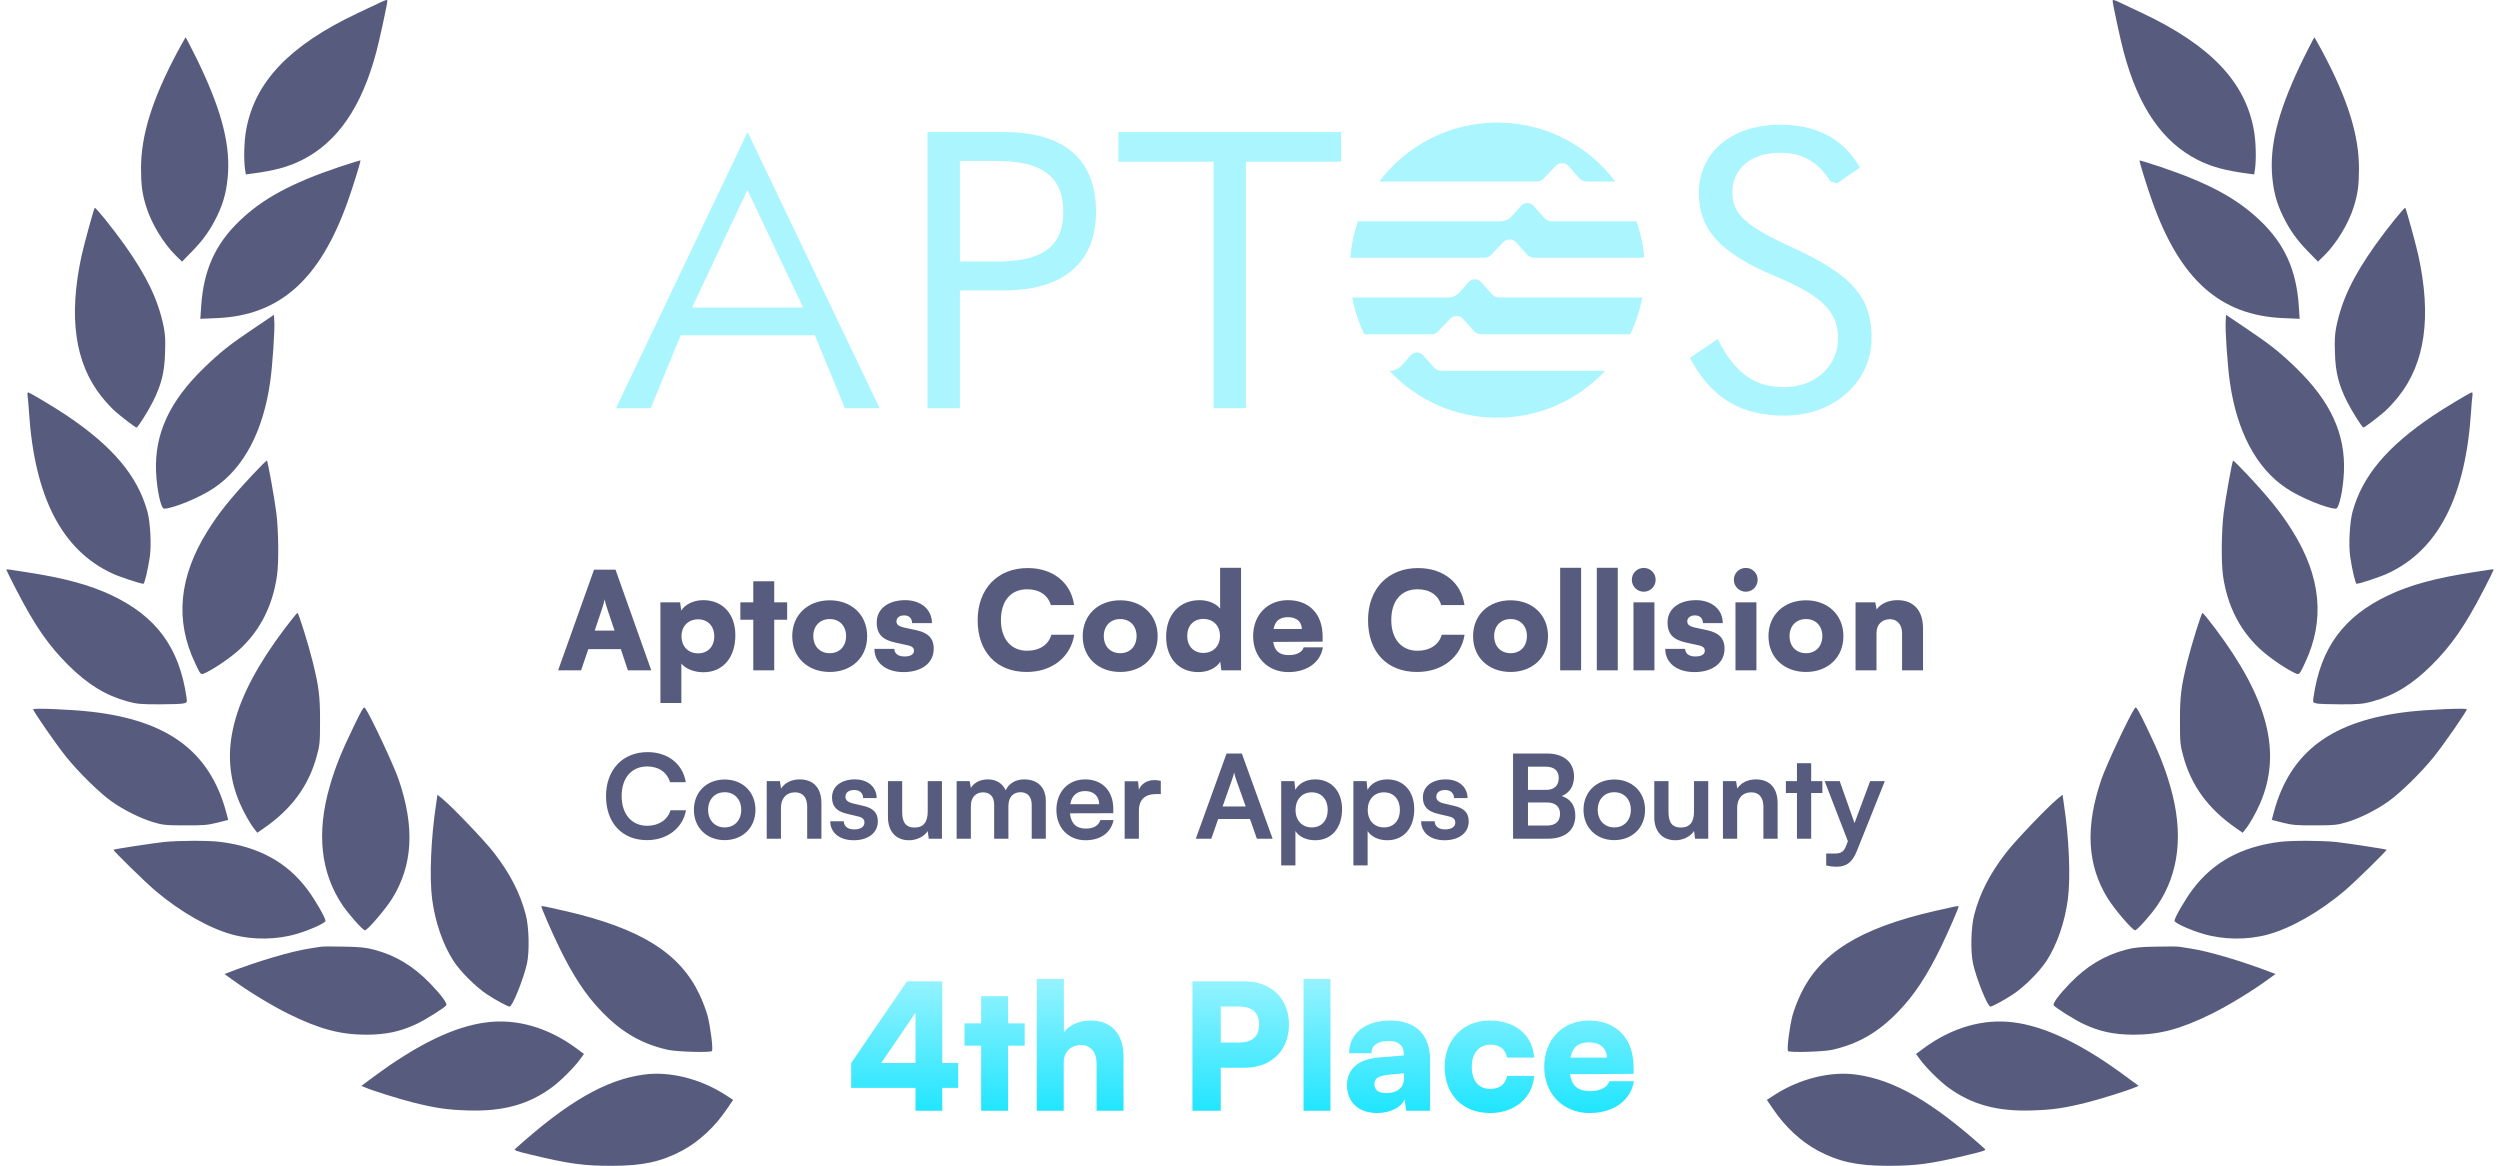 <svg width="193" height="90" viewBox="0 0 193 90" fill="none" xmlns="http://www.w3.org/2000/svg">
<path fill-rule="evenodd" clip-rule="evenodd" d="M29.389 0.174C29.272 0.232 28.968 0.375 28.591 0.552C28.303 0.687 27.971 0.843 27.647 0.997C22.338 3.503 19.651 6.328 18.995 10.079C18.846 10.892 18.808 12.277 18.911 13.025L18.977 13.464L19.407 13.408C21.186 13.174 22.207 12.903 23.303 12.361C26.046 10.986 27.919 8.273 29.052 4.009C29.305 3.073 29.904 0.286 29.904 0.062C29.904 -0.041 29.82 -0.023 29.389 0.174ZM13.686 4.027C11.739 7.694 10.887 10.443 10.887 13.006C10.887 14.287 10.98 14.979 11.289 15.962C11.683 17.243 12.619 18.786 13.546 19.703L14.052 20.198L14.773 19.46C15.671 18.552 16.224 17.776 16.758 16.682C17.291 15.588 17.535 14.596 17.61 13.259C17.731 10.864 16.992 8.227 15.166 4.495C14.726 3.616 14.351 2.886 14.332 2.886C14.314 2.886 14.024 3.401 13.686 4.027ZM18.49 17.056C20.288 15.326 22.488 14.138 26.205 12.884C27.085 12.595 27.806 12.37 27.825 12.38C27.872 12.417 27.263 14.381 26.842 15.559C24.698 21.583 21.608 24.342 16.767 24.557L15.465 24.613L15.531 23.64C15.718 20.863 16.608 18.861 18.49 17.056ZM7.31 16.046C7.226 16.186 6.495 18.852 6.308 19.693C5.269 24.445 5.774 28.036 7.853 30.636C8.19 31.057 8.686 31.59 8.958 31.815C9.585 32.348 10.456 33.003 10.54 33.003C10.643 33.003 11.411 31.787 11.823 30.973C12.45 29.71 12.694 28.766 12.741 27.288C12.778 26.315 12.759 25.838 12.638 25.23C12.216 23.163 11.345 21.34 9.613 18.898C8.696 17.617 7.366 15.962 7.31 16.046ZM15.737 28.41C17.01 27.176 17.778 26.568 19.651 25.315L21.149 24.304L21.177 24.8C21.224 25.483 21.037 28.223 20.859 29.467C20.325 33.274 18.827 36.127 16.523 37.67C15.456 38.399 13.34 39.269 12.666 39.269C12.422 39.269 12.104 37.791 12.048 36.416C11.926 33.489 13.087 30.983 15.737 28.41ZM2.132 30.59C2.16 30.758 2.207 31.3 2.235 31.787C2.666 38.381 4.782 42.477 8.677 44.273C9.258 44.544 10.849 45.068 11.074 45.068C11.158 45.068 11.421 43.964 11.561 43.01C11.701 42.094 11.608 40.345 11.383 39.503C10.625 36.744 8.714 34.471 5.138 32.067C4.229 31.459 2.282 30.29 2.169 30.29C2.123 30.29 2.104 30.431 2.132 30.59ZM16.046 40.953C16.898 39.587 17.797 38.474 19.482 36.669C20.082 36.033 20.578 35.537 20.606 35.556C20.681 35.631 21.177 38.399 21.327 39.55C21.505 40.925 21.533 43.403 21.383 44.451C21.055 46.714 20.128 48.585 18.602 50.034C17.919 50.68 16.786 51.475 15.962 51.896L15.901 51.926C15.748 52.001 15.654 52.048 15.573 52.03C15.443 52.002 15.35 51.804 15.106 51.286L15.106 51.286L15.063 51.194C13.49 47.883 13.808 44.516 16.046 40.953ZM0.503 44.011C0.503 44.039 0.849 44.75 1.28 45.573C2.713 48.342 3.733 49.81 5.269 51.344C6.776 52.84 8.153 53.691 9.876 54.159C10.559 54.346 10.877 54.374 12.301 54.374C13.2 54.374 14.052 54.346 14.201 54.299C14.445 54.234 14.454 54.206 14.398 53.832C13.846 50.006 12.076 47.593 8.621 45.956C6.917 45.152 4.988 44.628 2.085 44.179L1.892 44.149L1.892 44.149L1.892 44.149C0.682 43.959 0.518 43.933 0.502 43.971C0.499 43.977 0.5 43.984 0.501 43.993L0.501 43.993C0.502 43.999 0.503 44.005 0.503 44.011ZM18.518 62.016C16.832 58.125 17.9 53.953 21.964 48.547C22.469 47.874 22.928 47.313 22.965 47.313C23.05 47.313 23.818 49.773 24.145 51.101C24.623 53.056 24.707 53.719 24.707 55.637C24.707 57.33 24.688 57.526 24.445 58.396C23.827 60.669 22.507 62.465 20.363 63.942L19.866 64.288L19.66 64.026C19.304 63.587 18.855 62.782 18.518 62.016ZM27.31 56.076C26.374 58.003 25.859 59.275 25.456 60.706C24.417 64.288 24.754 67.384 26.449 69.891C26.964 70.639 28.012 71.817 28.172 71.817C28.378 71.817 29.773 70.181 30.288 69.348C31.87 66.776 32.029 63.867 30.784 60.201C30.428 59.126 28.574 55.188 28.181 54.655C28.087 54.524 27.965 54.72 27.31 56.076ZM5.119 58.443C4.342 57.479 2.563 54.907 2.563 54.758C2.563 54.645 5.596 54.776 7.038 54.945C12.947 55.618 16.158 57.994 17.441 62.623L17.619 63.297L16.767 63.512C16.018 63.699 15.681 63.727 14.267 63.718C12.769 63.718 12.563 63.69 11.804 63.465C10.803 63.157 9.585 62.549 8.649 61.894C7.713 61.239 6.093 59.649 5.119 58.443ZM33.668 62.072C33.265 64.728 33.144 67.712 33.359 69.404C33.593 71.181 34.183 72.893 34.997 74.165C35.55 75.016 36.748 76.213 37.629 76.784C38.303 77.224 39.202 77.71 39.342 77.71C39.557 77.71 40.419 75.577 40.681 74.389C40.887 73.464 40.84 71.546 40.587 70.602C40.138 68.918 39.389 67.459 38.134 65.832C37.451 64.943 35.016 62.39 34.202 61.707L33.771 61.352L33.668 62.072ZM8.761 65.598C8.808 65.551 11.823 65.093 12.675 64.999C13.818 64.887 16.055 64.878 16.982 64.99C19.932 65.355 22.132 66.542 23.715 68.647C24.304 69.423 25.128 70.854 25.128 71.088C25.128 71.247 23.995 71.771 22.965 72.079C21.402 72.556 19.529 72.584 17.919 72.145C16.149 71.659 13.949 70.415 12.02 68.787C11.233 68.123 8.705 65.654 8.761 65.598ZM41.795 69.975C41.795 70.106 42.591 71.939 43.144 73.08C44.22 75.306 45.241 76.859 46.468 78.112C48.013 79.711 49.567 80.6 51.571 81.049C52.264 81.198 54.829 81.273 54.96 81.142C55.072 81.04 54.848 79.272 54.623 78.411C54.511 78 54.239 77.27 54.005 76.784C52.488 73.566 49.436 71.668 43.64 70.33L43.592 70.32C42.034 69.965 41.795 69.91 41.795 69.975ZM24.404 73.144L24.404 73.144C24.561 73.119 24.689 73.099 24.754 73.09C24.885 73.061 25.681 73.061 26.533 73.08C27.769 73.099 28.237 73.146 28.874 73.314C30.541 73.754 31.907 74.577 33.209 75.923C34.071 76.821 34.539 77.457 34.454 77.607C34.333 77.794 32.816 78.748 32.104 79.075C30.878 79.646 29.782 79.87 28.312 79.88C26.29 79.88 24.688 79.459 22.273 78.271C20.999 77.644 19.136 76.513 17.928 75.624L17.329 75.194L17.6 75.091C19.96 74.184 22.479 73.445 23.864 73.23C24.047 73.202 24.237 73.171 24.398 73.145L24.404 73.145L24.404 73.144ZM37.563 78.926C35.091 79.234 32.226 80.619 28.836 83.135L27.9 83.827L28.181 83.948C28.743 84.191 30.774 84.827 31.842 85.099C33.584 85.538 34.52 85.678 36.093 85.725C38.818 85.819 40.803 85.276 42.629 83.93C43.293 83.434 44.333 82.405 44.782 81.778L45.082 81.367L44.492 80.927C42.32 79.328 39.895 78.626 37.563 78.926ZM39.754 88.709C43.808 85.061 46.758 83.359 49.707 82.957C51.702 82.686 54.061 83.275 56.009 84.528L56.599 84.912L56.112 85.622C55.194 86.988 53.968 88.129 52.657 88.831C51.065 89.682 49.614 90 47.273 90C45.1 90.009 43.921 89.85 41.018 89.148C39.904 88.887 39.651 88.793 39.754 88.709Z" fill="#575B7D"/>
<path fill-rule="evenodd" clip-rule="evenodd" d="M163.611 0.174C163.728 0.232 164.032 0.375 164.409 0.552C164.697 0.687 165.029 0.843 165.353 0.997C170.662 3.503 173.349 6.328 174.005 10.079C174.154 10.892 174.192 12.277 174.089 13.025L174.023 13.464L173.593 13.408C171.814 13.174 170.793 12.903 169.697 12.361C166.954 10.986 165.081 8.273 163.948 4.009C163.695 3.073 163.096 0.286 163.096 0.062C163.096 -0.041 163.18 -0.023 163.611 0.174ZM179.314 4.027C181.261 7.694 182.113 10.443 182.113 13.006C182.113 14.287 182.02 14.979 181.711 15.962C181.317 17.243 180.381 18.786 179.454 19.703L178.948 20.198L178.227 19.46C177.329 18.552 176.776 17.776 176.242 16.682C175.709 15.588 175.465 14.596 175.39 13.259C175.269 10.864 176.008 8.227 177.834 4.495C178.274 3.616 178.649 2.886 178.668 2.886C178.686 2.886 178.976 3.401 179.314 4.027ZM174.51 17.056C172.712 15.326 170.512 14.138 166.795 12.884C165.915 12.595 165.194 12.37 165.175 12.38C165.128 12.417 165.737 14.381 166.158 15.559C168.302 21.583 171.392 24.342 176.233 24.557L177.535 24.613L177.469 23.64C177.282 20.863 176.392 18.861 174.51 17.056ZM185.69 16.046C185.774 16.186 186.505 18.852 186.692 19.693C187.731 24.445 187.226 28.036 185.147 30.636C184.81 31.057 184.314 31.59 184.042 31.815C183.415 32.348 182.544 33.003 182.46 33.003C182.357 33.003 181.589 31.787 181.177 30.973C180.55 29.71 180.306 28.766 180.259 27.288C180.222 26.315 180.241 25.838 180.362 25.23C180.784 23.163 181.654 21.34 183.387 18.898C184.304 17.617 185.634 15.962 185.69 16.046ZM177.263 28.41C175.99 27.176 175.222 26.568 173.349 25.315L171.851 24.304L171.823 24.8C171.776 25.483 171.963 28.223 172.141 29.467C172.675 33.274 174.173 36.127 176.476 37.67C177.544 38.399 179.66 39.269 180.334 39.269C180.578 39.269 180.896 37.791 180.952 36.416C181.074 33.489 179.913 30.983 177.263 28.41ZM190.868 30.59C190.84 30.758 190.793 31.3 190.765 31.787C190.334 38.381 188.218 42.477 184.323 44.273C183.742 44.544 182.151 45.068 181.926 45.068C181.842 45.068 181.58 43.964 181.439 43.01C181.299 42.094 181.392 40.345 181.617 39.503C182.375 36.744 184.286 34.471 187.862 32.067C188.771 31.459 190.718 30.29 190.831 30.29C190.877 30.29 190.896 30.431 190.868 30.59ZM176.954 40.953C176.102 39.587 175.203 38.474 173.518 36.669C172.918 36.033 172.422 35.537 172.394 35.556C172.319 35.631 171.823 38.399 171.673 39.55C171.495 40.925 171.467 43.403 171.617 44.451C171.945 46.714 172.872 48.585 174.398 50.034C175.081 50.68 176.214 51.475 177.038 51.896L177.099 51.926C177.252 52.001 177.346 52.048 177.427 52.03C177.557 52.002 177.65 51.804 177.894 51.286L177.894 51.286L177.937 51.194C179.51 47.883 179.192 44.516 176.954 40.953ZM192.497 44.011C192.497 44.039 192.151 44.75 191.72 45.573C190.287 48.342 189.267 49.81 187.731 51.344C186.224 52.84 184.847 53.691 183.124 54.159C182.441 54.346 182.123 54.374 180.699 54.374C179.8 54.374 178.948 54.346 178.799 54.299C178.555 54.234 178.546 54.206 178.602 53.832C179.154 50.006 180.924 47.593 184.379 45.956C186.083 45.152 188.012 44.628 190.915 44.179L191.108 44.149L191.108 44.149L191.108 44.149C192.318 43.959 192.482 43.933 192.498 43.971C192.501 43.977 192.5 43.984 192.499 43.993L192.499 43.993C192.498 43.999 192.497 44.005 192.497 44.011ZM174.482 62.016C176.167 58.125 175.1 53.953 171.036 48.547C170.531 47.874 170.072 47.313 170.034 47.313C169.95 47.313 169.182 49.773 168.855 51.101C168.377 53.056 168.293 53.719 168.293 55.637C168.293 57.33 168.312 57.526 168.555 58.396C169.173 60.669 170.493 62.465 172.637 63.942L173.134 64.288L173.34 64.026C173.696 63.587 174.145 62.782 174.482 62.016ZM165.69 56.076C166.626 58.003 167.141 59.275 167.544 60.706C168.583 64.288 168.246 67.384 166.551 69.891C166.036 70.639 164.988 71.817 164.828 71.817C164.622 71.817 163.227 70.181 162.712 69.348C161.13 66.776 160.971 63.867 162.216 60.201C162.572 59.126 164.426 55.188 164.819 54.655C164.913 54.524 165.034 54.72 165.69 56.076ZM187.881 58.443C188.658 57.479 190.437 54.907 190.437 54.758C190.437 54.645 187.404 54.776 185.962 54.945C180.053 55.618 176.842 57.994 175.559 62.623L175.381 63.297L176.233 63.512C176.982 63.699 177.319 63.727 178.733 63.718C180.231 63.718 180.437 63.69 181.196 63.465C182.198 63.157 183.415 62.549 184.351 61.894C185.287 61.239 186.907 59.649 187.881 58.443ZM159.332 62.072C159.735 64.728 159.857 67.712 159.641 69.404C159.407 71.181 158.817 72.893 158.003 74.165C157.45 75.016 156.252 76.213 155.371 76.784C154.697 77.224 153.798 77.71 153.658 77.71C153.443 77.71 152.581 75.577 152.319 74.389C152.113 73.464 152.16 71.546 152.413 70.602C152.862 68.918 153.611 67.459 154.866 65.832C155.549 64.943 157.984 62.39 158.798 61.707L159.229 61.352L159.332 62.072ZM184.239 65.598C184.192 65.551 181.177 65.093 180.325 64.999C179.183 64.887 176.945 64.878 176.018 64.99C173.068 65.355 170.868 66.542 169.285 68.647C168.696 69.423 167.872 70.854 167.872 71.088C167.872 71.247 169.005 71.771 170.035 72.079C171.598 72.556 173.471 72.584 175.081 72.145C176.851 71.659 179.051 70.415 180.98 68.787C181.767 68.123 184.295 65.654 184.239 65.598ZM151.205 69.975C151.205 70.106 150.409 71.939 149.856 73.08C148.78 75.306 147.759 76.859 146.532 78.112C144.987 79.711 143.433 80.6 141.429 81.049C140.736 81.198 138.171 81.273 138.04 81.142C137.927 81.04 138.152 79.272 138.377 78.411C138.489 78 138.761 77.27 138.995 76.784C140.512 73.566 143.564 71.668 149.36 70.33L149.408 70.32C150.966 69.965 151.205 69.91 151.205 69.975ZM168.596 73.144L168.596 73.144C168.439 73.119 168.311 73.099 168.246 73.09C168.115 73.061 167.319 73.061 166.467 73.08C165.231 73.099 164.763 73.146 164.126 73.314C162.46 73.754 161.092 74.577 159.791 75.923C158.93 76.821 158.461 77.457 158.546 77.607C158.667 77.794 160.184 78.748 160.896 79.075C162.122 79.646 163.218 79.87 164.688 79.88C166.711 79.88 168.312 79.459 170.727 78.271C172.001 77.644 173.864 76.513 175.072 75.624L175.671 75.194L175.4 75.091C173.04 74.184 170.521 73.445 169.136 73.23C168.951 73.201 168.758 73.171 168.596 73.145L168.596 73.144ZM155.437 78.926C157.909 79.234 160.774 80.619 164.164 83.135L165.1 83.827L164.819 83.948C164.257 84.191 162.225 84.827 161.158 85.099C159.416 85.538 158.48 85.678 156.907 85.725C154.182 85.819 152.197 85.276 150.371 83.93C149.707 83.434 148.667 82.405 148.218 81.778L147.918 81.367L148.508 80.927C150.68 79.328 153.106 78.626 155.437 78.926ZM153.246 88.709C149.192 85.061 146.242 83.359 143.293 82.957C141.298 82.686 138.939 83.275 136.991 84.528L136.401 84.912L136.888 85.622C137.806 86.988 139.032 88.129 140.343 88.831C141.935 89.682 143.386 90 145.727 90C147.899 90.009 149.079 89.85 151.982 89.148C153.096 88.887 153.349 88.793 153.246 88.709Z" fill="#575B7D"/>
<g clip-path="url(#clip0_1335_2437)">
<path d="M121.82 17.085H119.812C119.578 17.085 119.356 16.984 119.2 16.809L118.386 15.89C118.265 15.753 118.09 15.674 117.907 15.674C117.724 15.674 117.55 15.752 117.428 15.89L116.73 16.679C116.501 16.937 116.173 17.086 115.828 17.086H104.837C104.524 17.978 104.32 18.92 104.239 19.899H114.615C114.798 19.899 114.971 19.824 115.098 19.692L116.064 18.685C116.184 18.559 116.351 18.487 116.525 18.487H116.565C116.748 18.487 116.923 18.566 117.044 18.703L117.858 19.623C118.014 19.798 118.236 19.899 118.47 19.899H126.939C126.858 18.92 126.654 17.978 126.341 17.086H121.82V17.085Z" fill="#ABF5FF"/>
<path d="M110.519 25.81C110.702 25.81 110.876 25.735 111.002 25.604L111.968 24.596C112.089 24.47 112.256 24.399 112.43 24.399H112.47C112.653 24.399 112.827 24.477 112.949 24.614L113.763 25.534C113.918 25.709 114.14 25.81 114.374 25.81H125.852C126.282 24.921 126.596 23.968 126.784 22.97H115.768C115.535 22.97 115.312 22.869 115.156 22.694L114.342 21.775C114.221 21.638 114.046 21.559 113.863 21.559C113.681 21.559 113.506 21.637 113.385 21.775L112.686 22.564C112.457 22.822 112.129 22.971 111.784 22.971H104.396C104.584 23.97 104.899 24.922 105.329 25.811H110.519V25.81Z" fill="#ABF5FF"/>
<path d="M118.661 14.013C118.844 14.013 119.018 13.939 119.144 13.807L120.111 12.799C120.231 12.673 120.398 12.602 120.572 12.602H120.612C120.795 12.602 120.97 12.68 121.091 12.818L121.905 13.738C122.06 13.912 122.282 14.013 122.517 14.013H124.699C122.62 11.25 119.314 9.463 115.591 9.463C111.867 9.463 108.561 11.25 106.482 14.013H118.662H118.661Z" fill="#ABF5FF"/>
<path d="M114.277 28.624H111.292C111.059 28.624 110.836 28.523 110.68 28.349L109.866 27.429C109.745 27.292 109.57 27.213 109.388 27.213C109.205 27.213 109.03 27.291 108.909 27.429L108.21 28.218C107.981 28.477 107.653 28.625 107.308 28.625H107.261C109.341 30.853 112.301 32.248 115.589 32.248C118.878 32.248 121.838 30.853 123.918 28.625H114.277V28.624Z" fill="#ABF5FF"/>
<path d="M65.225 31.512L62.907 25.882H52.551L50.233 31.512H47.553L57.714 10.197L67.905 31.512H65.225ZM53.424 23.744H62.004L57.7 14.663L53.425 23.744H53.424Z" fill="#ABF5FF"/>
<path d="M71.606 31.512V10.197H77.537C82.173 10.197 84.612 12.335 84.612 16.338C84.612 20.342 82.023 22.42 77.507 22.42H74.105V31.512H71.606ZM74.105 20.192H76.935C80.518 20.192 82.083 19.018 82.083 16.338C82.083 13.659 80.487 12.425 76.935 12.425H74.105V20.192Z" fill="#ABF5FF"/>
<path d="M93.688 12.485H86.342V10.197H103.533V12.485H96.186V31.512H93.688V12.485Z" fill="#ABF5FF"/>
<path d="M130.458 27.63L132.61 26.17L132.776 26.516C134.1 28.924 135.546 29.888 137.744 29.888C140.182 29.888 141.898 28.202 141.898 26.155C141.898 24.227 140.934 22.934 137.081 21.338C132.656 19.501 131.15 17.605 131.15 14.896C131.15 11.945 133.468 9.627 137.472 9.627C140.422 9.627 142.439 10.892 143.584 12.939L141.837 14.143L141.325 14.023C140.422 12.608 139.308 11.795 137.411 11.795C135.093 11.795 133.739 13.089 133.739 14.835C133.739 16.46 134.611 17.393 138.375 19.11C143.282 21.338 144.487 23.174 144.487 26.124C144.487 29.346 141.717 32.085 137.773 32.085C134.461 32.085 132.173 30.82 130.457 27.629L130.458 27.63Z" fill="#ABF5FF"/>
</g>
<path d="M44.861 51.75H43.087L45.859 43.98H47.518L50.279 51.75H48.473L47.927 50.112H45.418L44.861 51.75ZM46.468 47.025L45.911 48.684H47.444L46.888 47.025C46.804 46.763 46.709 46.458 46.678 46.269C46.646 46.447 46.562 46.742 46.468 47.025ZM50.984 54.27V46.5H52.507L52.591 47.141C52.885 46.657 53.546 46.332 54.292 46.332C55.751 46.332 56.77 47.35 56.77 49.041C56.77 50.7 55.867 51.897 54.302 51.897C53.578 51.897 52.906 51.624 52.601 51.225V54.27H50.984ZM52.612 49.125C52.612 49.913 53.137 50.438 53.893 50.438C54.659 50.438 55.142 49.902 55.142 49.125C55.142 48.348 54.659 47.812 53.893 47.812C53.137 47.812 52.612 48.337 52.612 49.125ZM59.77 51.75H58.153V47.844H57.156V46.5H58.153V44.873H59.77V46.5H60.768V47.844H59.77V51.75ZM61.16 49.114C61.16 47.456 62.378 46.343 64.058 46.343C65.727 46.343 66.945 47.456 66.945 49.114C66.945 50.773 65.727 51.876 64.058 51.876C62.378 51.876 61.16 50.773 61.16 49.114ZM62.787 49.104C62.787 49.902 63.302 50.427 64.058 50.427C64.803 50.427 65.318 49.902 65.318 49.104C65.318 48.316 64.803 47.791 64.058 47.791C63.302 47.791 62.787 48.316 62.787 49.104ZM67.505 50.091H69.038C69.059 50.459 69.332 50.679 69.825 50.679C70.329 50.679 70.56 50.501 70.56 50.227C70.56 50.07 70.476 49.902 70.088 49.818L69.122 49.608C68.156 49.398 67.683 48.978 67.683 48.054C67.683 46.962 68.618 46.332 69.878 46.332C71.096 46.332 71.946 47.046 71.946 48.106H70.413C70.413 47.749 70.193 47.508 69.804 47.508C69.437 47.508 69.206 47.697 69.206 47.98C69.206 48.222 69.405 48.358 69.773 48.443L70.749 48.653C71.61 48.842 72.083 49.24 72.083 50.081C72.083 51.204 71.127 51.886 69.762 51.886C68.376 51.886 67.505 51.151 67.505 50.091ZM79.266 51.876C76.935 51.876 75.475 50.333 75.475 47.876C75.475 45.45 77.019 43.854 79.339 43.854C81.282 43.854 82.678 44.967 82.92 46.71H81.124C80.893 45.933 80.232 45.492 79.297 45.492C78.037 45.492 77.271 46.385 77.271 47.865C77.271 49.325 78.048 50.238 79.297 50.238C80.253 50.238 80.956 49.766 81.166 48.999H82.93C82.657 50.731 81.208 51.876 79.266 51.876ZM83.585 49.114C83.585 47.456 84.803 46.343 86.483 46.343C88.153 46.343 89.371 47.456 89.371 49.114C89.371 50.773 88.153 51.876 86.483 51.876C84.803 51.876 83.585 50.773 83.585 49.114ZM85.213 49.104C85.213 49.902 85.727 50.427 86.483 50.427C87.228 50.427 87.743 49.902 87.743 49.104C87.743 48.316 87.228 47.791 86.483 47.791C85.727 47.791 85.213 48.316 85.213 49.104ZM92.513 51.886C91.001 51.886 90.025 50.816 90.025 49.157C90.025 47.487 91.022 46.332 92.618 46.332C93.269 46.332 93.888 46.594 94.193 46.983V43.833H95.81V51.75H94.287L94.204 51.078C93.92 51.561 93.269 51.886 92.513 51.886ZM92.901 50.406C93.657 50.406 94.183 49.881 94.183 49.093C94.183 48.306 93.657 47.781 92.901 47.781C92.135 47.781 91.652 48.316 91.652 49.093C91.652 49.87 92.135 50.406 92.901 50.406ZM99.46 51.886C97.875 51.886 96.741 50.731 96.741 49.114C96.741 47.477 97.843 46.332 99.429 46.332C101.077 46.332 102.106 47.413 102.106 49.125V49.535L98.295 49.556C98.389 50.248 98.778 50.574 99.492 50.574C100.101 50.574 100.531 50.353 100.647 49.975H102.127C101.938 51.141 100.899 51.886 99.46 51.886ZM99.439 47.645C98.799 47.645 98.442 47.928 98.316 48.558H100.5C100.5 48.002 100.09 47.645 99.439 47.645ZM109.402 51.876C107.071 51.876 105.612 50.333 105.612 47.876C105.612 45.45 107.155 43.854 109.476 43.854C111.418 43.854 112.815 44.967 113.056 46.71H111.261C111.03 45.933 110.368 45.492 109.434 45.492C108.174 45.492 107.407 46.385 107.407 47.865C107.407 49.325 108.184 50.238 109.434 50.238C110.389 50.238 111.093 49.766 111.303 48.999H113.067C112.794 50.731 111.345 51.876 109.402 51.876ZM113.721 49.114C113.721 47.456 114.939 46.343 116.619 46.343C118.289 46.343 119.507 47.456 119.507 49.114C119.507 50.773 118.289 51.876 116.619 51.876C114.939 51.876 113.721 50.773 113.721 49.114ZM115.349 49.104C115.349 49.902 115.863 50.427 116.619 50.427C117.365 50.427 117.879 49.902 117.879 49.104C117.879 48.316 117.365 47.791 116.619 47.791C115.863 47.791 115.349 48.316 115.349 49.104ZM122.061 51.75H120.444V43.833H122.061V51.75ZM124.891 51.75H123.274V43.833H124.891V51.75ZM126.902 45.681C126.388 45.681 125.978 45.272 125.978 44.757C125.978 44.242 126.388 43.843 126.902 43.843C127.406 43.843 127.816 44.242 127.816 44.757C127.816 45.272 127.406 45.681 126.902 45.681ZM126.104 51.75V46.5H127.721V51.75H126.104ZM128.556 50.091H130.089C130.11 50.459 130.383 50.679 130.877 50.679C131.381 50.679 131.612 50.501 131.612 50.227C131.612 50.07 131.528 49.902 131.139 49.818L130.173 49.608C129.207 49.398 128.735 48.978 128.735 48.054C128.735 46.962 129.669 46.332 130.929 46.332C132.147 46.332 132.998 47.046 132.998 48.106H131.465C131.465 47.749 131.244 47.508 130.856 47.508C130.488 47.508 130.257 47.697 130.257 47.98C130.257 48.222 130.457 48.358 130.824 48.443L131.801 48.653C132.662 48.842 133.134 49.24 133.134 50.081C133.134 51.204 132.179 51.886 130.814 51.886C129.428 51.886 128.556 51.151 128.556 50.091ZM134.777 45.681C134.263 45.681 133.853 45.272 133.853 44.757C133.853 44.242 134.263 43.843 134.777 43.843C135.281 43.843 135.691 44.242 135.691 44.757C135.691 45.272 135.281 45.681 134.777 45.681ZM133.979 51.75V46.5H135.596V51.75H133.979ZM136.526 49.114C136.526 47.456 137.744 46.343 139.424 46.343C141.093 46.343 142.311 47.456 142.311 49.114C142.311 50.773 141.093 51.876 139.424 51.876C137.744 51.876 136.526 50.773 136.526 49.114ZM138.153 49.104C138.153 49.902 138.668 50.427 139.424 50.427C140.169 50.427 140.684 49.902 140.684 49.104C140.684 48.316 140.169 47.791 139.424 47.791C138.668 47.791 138.153 48.316 138.153 49.104ZM144.866 51.75H143.249V46.5H144.771L144.876 47.046C145.202 46.594 145.8 46.332 146.483 46.332C147.732 46.332 148.457 47.13 148.457 48.505V51.75H146.84V48.894C146.84 48.233 146.472 47.802 145.916 47.802C145.275 47.802 144.866 48.222 144.866 48.873V51.75Z" fill="#575B7D"/>
<path d="M49.944 64.858C48.027 64.858 46.785 63.526 46.785 61.465C46.785 59.422 48.072 58.063 49.998 58.063C51.555 58.063 52.716 58.972 52.941 60.385H51.726C51.501 59.62 50.844 59.17 49.971 59.17C48.756 59.17 47.991 60.052 47.991 61.456C47.991 62.851 48.765 63.751 49.971 63.751C50.862 63.751 51.546 63.283 51.762 62.554H52.959C52.707 63.94 51.501 64.858 49.944 64.858ZM53.569 62.518C53.569 61.132 54.568 60.178 55.945 60.178C57.322 60.178 58.321 61.132 58.321 62.518C58.321 63.904 57.322 64.858 55.945 64.858C54.568 64.858 53.569 63.904 53.569 62.518ZM54.667 62.518C54.667 63.328 55.189 63.877 55.945 63.877C56.701 63.877 57.223 63.328 57.223 62.518C57.223 61.708 56.701 61.159 55.945 61.159C55.189 61.159 54.667 61.708 54.667 62.518ZM60.289 64.75H59.191V60.304H60.209L60.298 60.88C60.578 60.43 61.117 60.169 61.721 60.169C62.837 60.169 63.413 60.862 63.413 62.014V64.75H62.315V62.275C62.315 61.528 61.946 61.168 61.379 61.168C60.703 61.168 60.289 61.636 60.289 62.356V64.75ZM64.097 63.4H65.141C65.15 63.787 65.438 64.03 65.942 64.03C66.455 64.03 66.734 63.823 66.734 63.499C66.734 63.274 66.617 63.112 66.221 63.022L65.42 62.833C64.619 62.653 64.232 62.275 64.232 61.564C64.232 60.691 64.97 60.169 65.996 60.169C66.995 60.169 67.67 60.745 67.679 61.609H66.635C66.626 61.231 66.374 60.988 65.951 60.988C65.519 60.988 65.267 61.186 65.267 61.519C65.267 61.771 65.465 61.933 65.843 62.023L66.644 62.212C67.391 62.383 67.769 62.725 67.769 63.409C67.769 64.309 67.004 64.867 65.906 64.867C64.799 64.867 64.097 64.273 64.097 63.4ZM71.62 60.304H72.718V64.75H71.701L71.62 64.156C71.35 64.579 70.774 64.867 70.18 64.867C69.154 64.867 68.551 64.174 68.551 63.085V60.304H69.649V62.698C69.649 63.544 69.982 63.886 70.594 63.886C71.287 63.886 71.62 63.481 71.62 62.635V60.304ZM74.95 64.75H73.852V60.304H74.86L74.95 60.826C75.175 60.457 75.625 60.169 76.264 60.169C76.939 60.169 77.407 60.502 77.641 61.015C77.866 60.502 78.388 60.169 79.063 60.169C80.143 60.169 80.737 60.817 80.737 61.843V64.75H79.648V62.131C79.648 61.492 79.306 61.159 78.784 61.159C78.253 61.159 77.848 61.501 77.848 62.23V64.75H76.75V62.122C76.75 61.501 76.417 61.168 75.895 61.168C75.373 61.168 74.95 61.51 74.95 62.23V64.75ZM83.804 64.867C82.481 64.867 81.554 63.904 81.554 62.527C81.554 61.132 82.463 60.169 83.768 60.169C85.1 60.169 85.946 61.06 85.946 62.446V62.779L82.598 62.788C82.679 63.571 83.093 63.967 83.822 63.967C84.425 63.967 84.821 63.733 84.947 63.31H85.964C85.775 64.282 84.965 64.867 83.804 64.867ZM83.777 61.069C83.129 61.069 82.733 61.42 82.625 62.086H84.857C84.857 61.474 84.434 61.069 83.777 61.069ZM89.614 60.286V61.303H89.209C88.417 61.303 87.922 61.726 87.922 62.59V64.75H86.824V60.313H87.859L87.922 60.961C88.111 60.52 88.534 60.223 89.128 60.223C89.281 60.223 89.434 60.241 89.614 60.286ZM93.512 64.75H92.315L94.691 58.171H95.87L98.246 64.75H97.031L96.5 63.229H94.043L93.512 64.75ZM95.132 60.133L94.385 62.257H96.167L95.411 60.133C95.357 59.962 95.294 59.764 95.276 59.629C95.249 59.755 95.195 59.953 95.132 60.133ZM98.909 66.811V60.304H99.926L99.998 60.979C100.268 60.466 100.853 60.169 101.528 60.169C102.779 60.169 103.607 61.078 103.607 62.473C103.607 63.859 102.851 64.867 101.528 64.867C100.862 64.867 100.286 64.606 100.007 64.156V66.811H98.909ZM100.016 62.527C100.016 63.328 100.511 63.877 101.267 63.877C102.041 63.877 102.5 63.319 102.5 62.527C102.5 61.735 102.041 61.168 101.267 61.168C100.511 61.168 100.016 61.726 100.016 62.527ZM104.482 66.811V60.304H105.499L105.571 60.979C105.841 60.466 106.426 60.169 107.101 60.169C108.352 60.169 109.18 61.078 109.18 62.473C109.18 63.859 108.424 64.867 107.101 64.867C106.435 64.867 105.859 64.606 105.58 64.156V66.811H104.482ZM105.589 62.527C105.589 63.328 106.084 63.877 106.84 63.877C107.614 63.877 108.073 63.319 108.073 62.527C108.073 61.735 107.614 61.168 106.84 61.168C106.084 61.168 105.589 61.726 105.589 62.527ZM109.712 63.4H110.756C110.765 63.787 111.053 64.03 111.557 64.03C112.07 64.03 112.349 63.823 112.349 63.499C112.349 63.274 112.232 63.112 111.836 63.022L111.035 62.833C110.234 62.653 109.847 62.275 109.847 61.564C109.847 60.691 110.585 60.169 111.611 60.169C112.61 60.169 113.285 60.745 113.294 61.609H112.25C112.241 61.231 111.989 60.988 111.566 60.988C111.134 60.988 110.882 61.186 110.882 61.519C110.882 61.771 111.08 61.933 111.458 62.023L112.259 62.212C113.006 62.383 113.384 62.725 113.384 63.409C113.384 64.309 112.619 64.867 111.521 64.867C110.414 64.867 109.712 64.273 109.712 63.4ZM116.808 64.75V58.171H119.427C120.723 58.171 121.515 58.846 121.515 59.944C121.515 60.673 121.191 61.195 120.57 61.456C121.263 61.681 121.614 62.203 121.614 62.968C121.614 64.093 120.831 64.75 119.472 64.75H116.808ZM119.328 59.188H117.96V60.979H119.355C119.985 60.979 120.336 60.646 120.336 60.061C120.336 59.494 119.976 59.188 119.328 59.188ZM119.427 61.951H117.96V63.733H119.427C120.075 63.733 120.435 63.418 120.435 62.824C120.435 62.266 120.066 61.951 119.427 61.951ZM122.247 62.518C122.247 61.132 123.246 60.178 124.623 60.178C126 60.178 126.999 61.132 126.999 62.518C126.999 63.904 126 64.858 124.623 64.858C123.246 64.858 122.247 63.904 122.247 62.518ZM123.345 62.518C123.345 63.328 123.867 63.877 124.623 63.877C125.379 63.877 125.901 63.328 125.901 62.518C125.901 61.708 125.379 61.159 124.623 61.159C123.867 61.159 123.345 61.708 123.345 62.518ZM130.779 60.304H131.877V64.75H130.86L130.779 64.156C130.509 64.579 129.933 64.867 129.339 64.867C128.313 64.867 127.71 64.174 127.71 63.085V60.304H128.808V62.698C128.808 63.544 129.141 63.886 129.753 63.886C130.446 63.886 130.779 63.481 130.779 62.635V60.304ZM134.109 64.75H133.011V60.304H134.028L134.118 60.88C134.397 60.43 134.937 60.169 135.54 60.169C136.656 60.169 137.232 60.862 137.232 62.014V64.75H136.134V62.275C136.134 61.528 135.765 61.168 135.198 61.168C134.523 61.168 134.109 61.636 134.109 62.356V64.75ZM139.823 64.75H138.725V61.222H137.87V60.304H138.725V58.918H139.823V60.304H140.687V61.222H139.823V64.75ZM140.982 66.811V65.893H141.639C142.071 65.893 142.341 65.794 142.53 65.272L142.656 64.939L140.865 60.304H142.026L143.169 63.544L144.375 60.304H145.509L143.331 65.74C142.998 66.568 142.53 66.91 141.801 66.91C141.495 66.91 141.225 66.874 140.982 66.811Z" fill="#575B7D"/>
<path d="M73.972 83.981H72.744V85.75H70.678V83.981H65.71V82.064L70.017 75.76H72.744V82.064H73.972V83.981ZM68.032 82.064H70.678V78.177L68.032 82.064ZM77.823 85.75H75.744V80.728H74.462V79H75.744V76.907H77.823V79H79.106V80.728H77.823V85.75ZM82.119 85.75H80.04V75.571H82.132V79.702C82.551 79.121 83.32 78.784 84.198 78.784C85.804 78.784 86.736 79.81 86.736 81.579V85.75H84.657V82.078C84.657 81.228 84.184 80.674 83.469 80.674C82.645 80.674 82.119 81.214 82.119 82.051V85.75ZM96.106 82.429H94.243V85.75H92.056V75.76H96.106C98.145 75.76 99.508 77.097 99.508 79.094C99.508 81.093 98.145 82.429 96.106 82.429ZM95.62 77.704H94.243V80.485H95.62C96.673 80.485 97.2 80.026 97.2 79.094C97.2 78.163 96.673 77.704 95.62 77.704ZM102.712 85.75H100.633V75.571H102.712V85.75ZM106.31 85.925C104.879 85.925 103.988 85.088 103.988 83.766C103.988 82.523 104.865 81.754 106.485 81.632L108.375 81.484V81.376C108.375 80.715 107.97 80.364 107.228 80.364C106.35 80.364 105.878 80.701 105.878 81.308H104.15C104.15 79.783 105.405 78.784 107.336 78.784C109.293 78.784 110.4 79.877 110.4 81.808V85.75H108.564L108.429 84.859C108.213 85.48 107.322 85.925 106.31 85.925ZM107.039 84.386C107.835 84.386 108.389 83.995 108.389 83.225V82.861L107.336 82.956C106.431 83.037 106.107 83.239 106.107 83.671C106.107 84.157 106.404 84.386 107.039 84.386ZM111.527 82.348C111.527 80.269 112.958 78.784 114.983 78.784C116.981 78.784 118.304 79.877 118.439 81.646H116.346C116.198 80.971 115.779 80.647 115.064 80.647C114.186 80.647 113.619 81.308 113.619 82.348C113.619 83.428 114.146 84.062 115.037 84.062C115.766 84.062 116.211 83.725 116.346 83.064H118.439C118.304 84.764 116.927 85.925 115.037 85.925C112.904 85.925 111.527 84.508 111.527 82.348ZM122.709 85.925C120.671 85.925 119.213 84.441 119.213 82.362C119.213 80.255 120.63 78.784 122.669 78.784C124.788 78.784 126.111 80.174 126.111 82.375V82.901L121.211 82.928C121.332 83.82 121.832 84.238 122.75 84.238C123.533 84.238 124.086 83.954 124.235 83.469H126.138C125.895 84.967 124.559 85.925 122.709 85.925ZM122.682 80.472C121.859 80.472 121.4 80.836 121.238 81.646H124.046C124.046 80.93 123.519 80.472 122.682 80.472Z" fill="url(#paint0_linear_1335_2437)"/>
<defs>
<linearGradient id="paint0_linear_1335_2437" x1="96" y1="73.75" x2="96" y2="86.75" gradientUnits="userSpaceOnUse">
<stop stop-color="#ABF5FF"/>
<stop offset="1" stop-color="#16E4FF"/>
</linearGradient>
<clipPath id="clip0_1335_2437">
<rect width="97.728" height="24" fill="white" transform="translate(47.136 9)"/>
</clipPath>
</defs>
</svg>
